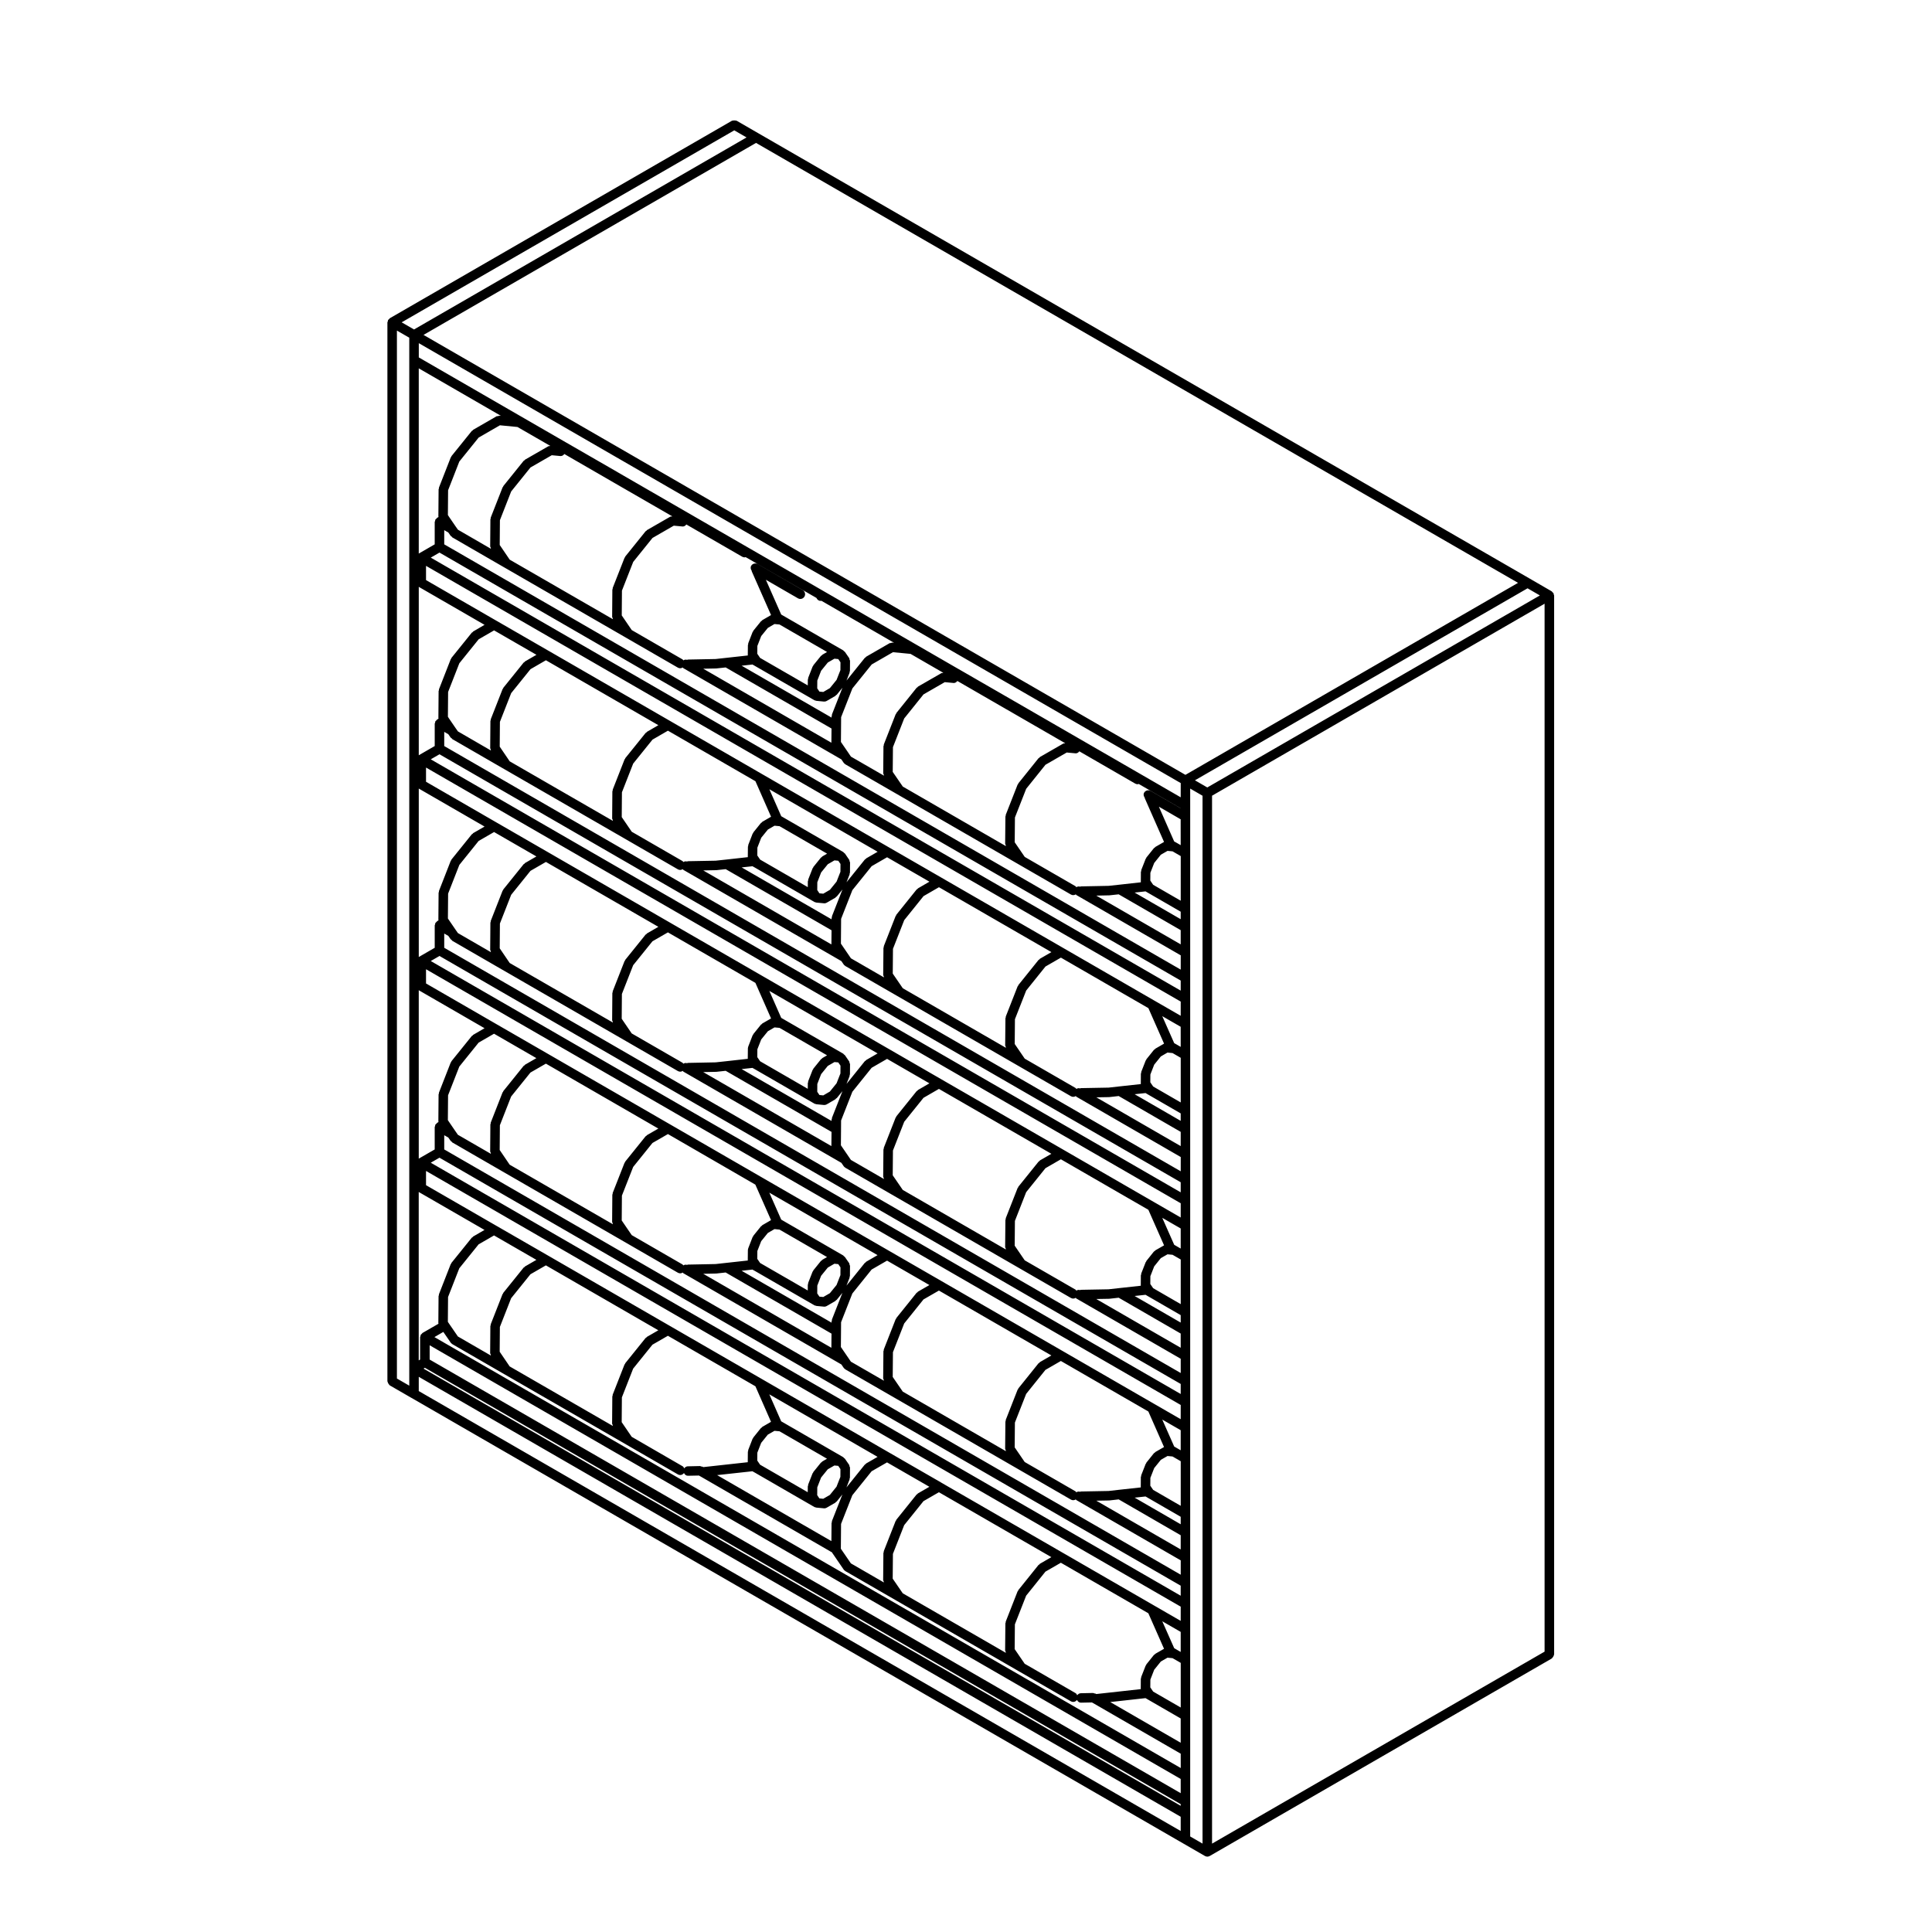 <?xml version="1.0" encoding="UTF-8"?>
<!-- Uploaded to: ICON Repo, www.iconrepo.com, Generator: ICON Repo Mixer Tools -->
<svg fill="#000000" width="800px" height="800px" version="1.1" viewBox="144 144 512 512" xmlns="http://www.w3.org/2000/svg">
 <path d="m555.69 301.18c-0.031-0.051-0.102-0.055-0.137-0.102-0.07-0.098-0.125-0.156-0.215-0.227-0.051-0.035-0.051-0.105-0.105-0.133l-5.773-3.344-204.46-118.04-5.773-3.336c-0.055-0.035-0.117 0-0.172-0.023-0.156-0.066-0.293-0.059-0.457-0.059-0.168 0-0.309-0.004-0.457 0.059-0.059 0.023-0.117-0.012-0.172 0.023l-90.668 52.34c-0.055 0.031-0.055 0.102-0.105 0.133-0.09 0.07-0.152 0.133-0.223 0.223-0.039 0.051-0.105 0.051-0.137 0.105-0.031 0.051 0 0.109-0.02 0.168-0.047 0.105-0.07 0.188-0.086 0.309-0.004 0.059-0.066 0.098-0.066 0.156v280.62c0 0.066 0.059 0.102 0.066 0.156 0.023 0.168 0.102 0.289 0.18 0.434 0.082 0.145 0.145 0.266 0.281 0.363 0.047 0.039 0.051 0.105 0.105 0.137l5.793 3.344h0.012l204.43 118.03 5.793 3.344c0.195 0.105 0.414 0.168 0.629 0.168 0.215 0 0.434-0.059 0.621-0.168h0.012l90.645-52.34c0.059-0.031 0.059-0.102 0.105-0.133 0.125-0.105 0.195-0.227 0.289-0.367 0.082-0.145 0.145-0.266 0.176-0.434 0-0.059 0.059-0.098 0.059-0.156v-280.62c0-0.059-0.051-0.102-0.059-0.152-0.02-0.109-0.039-0.203-0.09-0.309-0.016-0.051 0.012-0.113-0.016-0.168zm-303.23-61.727v271.76l-3.273-1.891v-277.71l3.273 1.883zm-2.016-10.031 88.145-50.879 3.254 1.879-88.121 50.891zm160.09 130.76c-0.02 0.082-0.09 0.125-0.09 0.215l-0.07 7.195c0 0.137 0.105 0.23 0.145 0.352 0.031 0.102 0.012 0.195 0.059 0.289l-27.332-15.789-2.664-3.883 0.059-6.559 2.984-7.609 5.113-6.367 5.637-3.25 2.266 0.215c0.039 0.004 0.082 0.012 0.117 0.012 0.406 0 0.719-0.238 0.953-0.539l13.023 7.523 0.039 0.023h0.012l15.508 8.953c-0.039 0.012-0.082 0.031-0.117 0.039-0.137 0.031-0.277-0.02-0.395 0.051l-6.195 3.562c-0.07 0.047-0.082 0.137-0.137 0.191-0.07 0.055-0.156 0.047-0.215 0.109l-5.371 6.691c-0.039 0.059-0.02 0.125-0.051 0.191-0.039 0.055-0.105 0.074-0.137 0.137l-3.141 8.012c-0.031 0.074 0.02 0.156 0 0.234zm-16.68-37.84c-0.133 0.023-0.273-0.02-0.387 0.055l-6.191 3.562c-0.074 0.047-0.086 0.137-0.141 0.191-0.066 0.055-0.156 0.047-0.211 0.109l-5.371 6.691c-0.047 0.059-0.023 0.133-0.055 0.195-0.035 0.055-0.105 0.07-0.133 0.133l-3.144 8.016c-0.031 0.082 0.02 0.145 0.004 0.227-0.02 0.086-0.098 0.137-0.098 0.223l-0.066 7.184c0 0.137 0.105 0.23 0.141 0.352 0.031 0.098 0.012 0.191 0.059 0.281l-8.75-5.047-0.621-0.906v-0.012l-2.035-2.969 0.035-4.277v-0.004l0.016-2.293 2.988-7.613 5.113-6.348 5.637-3.254 4.664 0.449 8.676 5.012c-0.055 0.008-0.086 0.035-0.129 0.043zm-29.379 11.25c-0.02 0.082-0.098 0.137-0.098 0.223v0.359l-23.836-13.754 2.875-0.316 0.52 0.297c0 0.004 0.004 0 0.004 0.004l15.887 9.164c0.012 0.004 0.02 0.004 0.031 0.004 0.121 0.07 0.262 0.098 0.398 0.117 0.035 0 0.051 0.039 0.086 0.039l2 0.195h0.117c0.215 0 0.434-0.051 0.629-0.168l2.309-1.34c0.086-0.051 0.098-0.145 0.156-0.207 0.059-0.051 0.141-0.031 0.191-0.09l1.512-1.863-2.793 7.106c-0.023 0.078 0.027 0.156 0.012 0.23zm-0.113 3.477-0.035 3.762-33.961-19.613 3.387-0.066s0-0.004 0.004-0.004c0.035 0 0.07 0 0.105-0.004l2.453-0.266zm-2.449-19.551c-0.074 0.039-0.082 0.125-0.141 0.188-0.066 0.051-0.152 0.039-0.207 0.105l-2.023 2.5c-0.051 0.059-0.023 0.137-0.059 0.195-0.035 0.059-0.105 0.082-0.133 0.137l-1.176 3.012c-0.031 0.082 0.02 0.152 0.004 0.227-0.02 0.086-0.098 0.137-0.098 0.227l-0.012 1.535-12.629-7.289-0.75-1.102 0.02-2.066 1.02-2.621 1.758-2.168 1.762-1.023 1.328 0.125 12.602 7.281zm1.465 2.055 1.758-1.012 1.012 0.102 0.586 0.855-0.016 2.07-1.02 2.594-1.77 2.18-1.754 1.02-1.02-0.102-0.578-0.852 0.016-2.07 1.012-2.602zm17.102-5.277c-0.141-0.016-0.246 0.09-0.379 0.117-0.121 0.031-0.25-0.02-0.367 0.051l-6.191 3.57c-0.074 0.039-0.086 0.133-0.141 0.188-0.066 0.051-0.152 0.051-0.207 0.109l-4.863 6.035 0.82-2.09c0.031-0.074-0.02-0.152-0.004-0.23 0.02-0.082 0.098-0.133 0.098-0.215l0.02-2.707c0-0.133-0.105-0.223-0.141-0.344-0.035-0.125 0-0.266-0.082-0.379l-1.148-1.664c-0.016-0.016-0.039-0.016-0.051-0.035-0.059-0.074-0.145-0.102-0.223-0.156-0.059-0.055-0.07-0.137-0.137-0.18l-15.891-9.18-0.562-0.324-4.066-9.211 8.504 4.914c0.195 0.109 0.414 0.172 0.629 0.172 0.434 0 0.855-0.227 1.094-0.629 0.344-0.605 0.137-1.375-0.465-1.723l-11.934-6.891c-0.594-0.348-1.367-0.145-1.723 0.457-0.25 0.441-0.125 0.926 0.145 1.316 0.016 0.047-0.016 0.098 0.004 0.141l5.117 11.594-2.316 1.344c-0.074 0.047-0.082 0.133-0.141 0.18-0.066 0.059-0.152 0.051-0.207 0.117l-2.023 2.5c-0.047 0.059-0.02 0.125-0.055 0.188-0.039 0.07-0.117 0.086-0.141 0.152l-1.164 3.008c-0.031 0.082 0.02 0.156 0.004 0.238-0.016 0.082-0.09 0.125-0.09 0.207l-0.031 2.684c0 0.031 0.023 0.051 0.031 0.07-0.012 0.012-0.016 0.012-0.023 0.02l-5.719 0.629-2.805 0.309-7.379 0.145c-0.07 0-0.109 0.066-0.176 0.082-0.359-0.121-0.699-0.07-1.012 0.133-0.074-0.074-0.09-0.18-0.18-0.238l-13.488-7.789-2.648-3.883 0.051-6.574 2.984-7.609 5.113-6.348 5.644-3.254 2.266 0.211c0.039 0.004 0.082 0.012 0.117 0.012 0.402 0 0.719-0.238 0.945-0.539l13.027 7.516 1.785 1.031c0.195 0.117 0.414 0.168 0.629 0.168 0.098 0 0.176-0.051 0.266-0.07l18.766 10.82c0.203 0.441 0.574 0.777 1.074 0.777 0.051 0 0.102 0 0.145-0.004l0.098-0.016 19.254 11.129zm-58.465-33.422c-0.125 0.031-0.262-0.02-0.383 0.051l-6.191 3.562c-0.074 0.051-0.086 0.137-0.145 0.195-0.059 0.051-0.145 0.039-0.203 0.105l-5.387 6.691c-0.047 0.059-0.02 0.125-0.055 0.188-0.035 0.059-0.109 0.082-0.137 0.141l-3.141 8.004c-0.031 0.082 0.02 0.145 0.004 0.227-0.02 0.086-0.098 0.137-0.098 0.227l-0.055 7.195c0 0.137 0.105 0.238 0.141 0.359 0.031 0.098 0.012 0.191 0.066 0.281l-27.355-15.785-2.644-3.891 0.051-6.57 2.984-7.613 5.113-6.352 5.644-3.25 2.262 0.215h0.117c0.406 0 0.727-0.23 0.953-0.539l13.02 7.527 15.574 8.984c-0.051 0.016-0.086 0.039-0.137 0.047zm-32.324-18.66c-0.125 0.02-0.262-0.02-0.379 0.051l-6.191 3.562c-0.074 0.039-0.086 0.133-0.145 0.188-0.059 0.055-0.145 0.051-0.203 0.109l-5.387 6.691c-0.047 0.055-0.02 0.133-0.055 0.191-0.035 0.059-0.109 0.07-0.137 0.137l-3.141 8.012c-0.031 0.074 0.02 0.145 0.004 0.227-0.02 0.082-0.098 0.133-0.098 0.227l-0.055 7.195c0 0.125 0.105 0.215 0.137 0.336 0.031 0.105 0.012 0.203 0.066 0.301l-8.75-5.066-0.641-0.91c0-0.004 0 0-0.004-0.004l-1.809-2.644v-0.012l-0.207-0.309 0.055-6.574 2.973-7.609 5.125-6.352 5.637-3.254 4.648 0.449 8.691 5.008c-0.051 0.016-0.086 0.039-0.137 0.051zm-13.367-8.047c-0.133-0.004-0.227 0.09-0.348 0.109-0.133 0.023-0.277-0.02-0.398 0.055l-6.191 3.57c-0.074 0.039-0.082 0.125-0.141 0.188-0.059 0.051-0.152 0.047-0.207 0.105l-5.387 6.68c-0.047 0.055-0.023 0.125-0.059 0.195-0.035 0.055-0.105 0.07-0.133 0.137l-3.133 8.012c-0.031 0.082 0.02 0.152 0.004 0.23-0.02 0.086-0.098 0.133-0.098 0.223l-0.059 7.195c0 0.055 0.051 0.09 0.055 0.137l-0.395 0.227c-0.055 0.031-0.055 0.102-0.102 0.137-0.098 0.07-0.152 0.125-0.223 0.215-0.039 0.051-0.105 0.051-0.137 0.105-0.031 0.051 0 0.117-0.023 0.172-0.039 0.105-0.066 0.188-0.082 0.301-0.012 0.059-0.066 0.098-0.066 0.156v5.945l-4.195 2.422c-0.016 0.004-0.016 0.031-0.031 0.039v-49.105l21.773 12.582zm170.12 174.13c-0.02 0.086-0.102 0.137-0.102 0.223l-0.02 2.691c0 0.031 0.02 0.039 0.02 0.07 0 0-0.012 0-0.012 0.012l-5.738 0.625-2.797 0.312-7.371 0.137c-0.07 0.004-0.105 0.07-0.168 0.082-0.363-0.125-0.699-0.07-1.023 0.133-0.07-0.074-0.09-0.18-0.176-0.238l-13.492-7.789-2.656-3.883 0.059-6.57 2.984-7.602 5.109-6.359 4.09-2.359 23.184 13.387 4.152 9.406-2.324 1.344c-0.07 0.047-0.082 0.133-0.137 0.18-0.07 0.059-0.156 0.051-0.215 0.117l-2.004 2.504c-0.051 0.059-0.031 0.133-0.059 0.203-0.031 0.051-0.105 0.07-0.125 0.125l-1.18 3.012c-0.039 0.09 0.012 0.16 0 0.238zm-26.852-30.219c-0.07 0.039-0.082 0.125-0.137 0.188-0.07 0.051-0.156 0.051-0.215 0.109l-5.371 6.688c-0.039 0.059-0.02 0.125-0.051 0.191-0.039 0.059-0.105 0.074-0.137 0.137l-3.141 8.012c-0.031 0.074 0.02 0.152 0 0.23-0.02 0.082-0.09 0.125-0.09 0.215l-0.07 7.195c0 0.137 0.105 0.23 0.145 0.352 0.031 0.102 0.012 0.195 0.059 0.289l-27.332-15.785-2.664-3.883 0.059-6.57 2.984-7.602 5.113-6.359 4.09-2.363 29.801 17.199zm-32.32-18.656c-0.074 0.039-0.086 0.133-0.141 0.188-0.07 0.051-0.156 0.051-0.211 0.109l-5.371 6.688c-0.047 0.059-0.023 0.125-0.055 0.191-0.035 0.059-0.105 0.074-0.133 0.137l-3.144 8.012c-0.031 0.074 0.02 0.152 0.004 0.23-0.02 0.082-0.098 0.125-0.098 0.215l-0.066 7.195c0 0.137 0.105 0.227 0.141 0.352 0.031 0.098 0.012 0.191 0.059 0.281l-8.75-5.055-0.621-0.91-2.035-2.977 0.035-4.273 0.016-2.301 2.988-7.613 5.109-6.344 4.09-2.363 11.219 6.473zm-22.793 7.621c-0.02 0.086-0.098 0.133-0.098 0.223v0.367l-23.836-13.758 2.871-0.312 0.52 0.297h0.012l15.887 9.176c0.012 0.004 0.016 0.004 0.023 0.004 0.121 0.07 0.266 0.098 0.402 0.117 0.035 0 0.051 0.039 0.086 0.039l2 0.188c0.039 0.004 0.082 0.012 0.117 0.012 0.215 0 0.434-0.059 0.637-0.176l2.309-1.34c0.082-0.051 0.09-0.145 0.156-0.207 0.055-0.051 0.137-0.031 0.188-0.09l1.512-1.867-2.793 7.106c-0.027 0.066 0.023 0.141 0.008 0.223zm-0.113 3.488-0.035 3.754-33.961-19.609 3.387-0.07h0.004c0.035 0 0.07 0 0.105-0.004l2.453-0.266zm-2.449-19.566c-0.074 0.039-0.086 0.133-0.141 0.188-0.066 0.051-0.152 0.047-0.207 0.105l-2.023 2.508c-0.047 0.055-0.023 0.125-0.059 0.188-0.035 0.059-0.105 0.082-0.133 0.141l-1.176 3.008c-0.031 0.082 0.02 0.145 0.004 0.227-0.02 0.086-0.098 0.137-0.098 0.227l-0.012 1.547-12.625-7.297-0.754-1.098 0.02-2.074 1.02-2.621 1.758-2.172 1.762-1.02 1.328 0.125 12.605 7.281zm1.461 2.066 1.762-1.02 1.012 0.102 0.586 0.852-0.016 2.07-1.02 2.602-1.77 2.18-1.754 1.023-1.02-0.098-0.578-0.855 0.016-2.074 1.012-2.602zm10.168-1.551c-0.074 0.051-0.086 0.137-0.145 0.195-0.059 0.051-0.145 0.039-0.203 0.105l-4.867 6.039 0.828-2.098c0.031-0.082-0.02-0.145-0.004-0.227 0.02-0.09 0.098-0.137 0.098-0.227l0.02-2.695c0-0.133-0.105-0.227-0.141-0.344-0.035-0.125 0-0.266-0.082-0.371l-1.148-1.672c-0.012-0.016-0.039-0.012-0.051-0.031-0.059-0.082-0.145-0.105-0.223-0.168-0.059-0.051-0.07-0.137-0.137-0.176l-15.891-9.176-0.562-0.324-3.148-7.148 28.691 16.57zm-25.207-11.035-2.316 1.34c-0.074 0.039-0.082 0.125-0.141 0.188-0.059 0.051-0.152 0.047-0.207 0.105l-2.023 2.508c-0.047 0.059-0.02 0.125-0.055 0.188-0.039 0.066-0.109 0.086-0.141 0.152l-1.164 3.008c-0.031 0.082 0.02 0.156 0.004 0.238-0.016 0.074-0.09 0.125-0.09 0.207l-0.031 2.695c0 0.031 0.023 0.047 0.023 0.07 0 0.004-0.004 0.012-0.012 0.012l-5.727 0.637-2.805 0.301-7.379 0.137c-0.074 0-0.117 0.07-0.188 0.086-0.359-0.109-0.691-0.059-1.004 0.133-0.074-0.07-0.09-0.18-0.18-0.238l-13.488-7.789-2.648-3.883 0.051-6.57 2.984-7.613 5.117-6.348 4.09-2.367 23.191 13.391zm-32.895-22.5c-0.074 0.039-0.086 0.133-0.141 0.188-0.066 0.051-0.152 0.051-0.207 0.109l-5.387 6.68c-0.047 0.055-0.02 0.133-0.055 0.191-0.035 0.059-0.109 0.07-0.137 0.137l-3.141 8.016c-0.031 0.074 0.02 0.152 0.004 0.23-0.02 0.082-0.098 0.133-0.098 0.215l-0.055 7.195c0 0.137 0.105 0.238 0.141 0.352 0.031 0.102 0.012 0.195 0.059 0.289l-27.352-15.785-2.644-3.891 0.051-6.57 2.984-7.609 5.117-6.348 4.09-2.367 29.801 17.207zm-32.32-18.656c-0.074 0.039-0.086 0.133-0.141 0.188-0.066 0.051-0.152 0.051-0.207 0.109l-5.387 6.688c-0.047 0.059-0.02 0.125-0.055 0.188-0.035 0.059-0.109 0.082-0.137 0.141l-3.141 8.012c-0.031 0.074 0.02 0.145 0.004 0.223-0.02 0.086-0.098 0.137-0.098 0.23l-0.055 7.195c0 0.125 0.105 0.215 0.137 0.336 0.031 0.105 0.012 0.203 0.066 0.301l-8.75-5.066-0.641-0.91c0-0.004 0 0-0.004-0.004l-1.809-2.644v-0.012l-0.207-0.309 0.055-6.574 2.977-7.609 5.117-6.348 4.09-2.363 11.227 6.473zm-13.734-7.934c-0.074 0.039-0.086 0.133-0.141 0.188-0.066 0.051-0.152 0.051-0.207 0.109l-5.387 6.68c-0.047 0.055-0.023 0.133-0.059 0.191-0.035 0.059-0.105 0.082-0.133 0.137l-3.133 8.02c-0.031 0.074 0.02 0.145 0.004 0.227-0.02 0.082-0.098 0.133-0.098 0.215l-0.059 7.195c0 0.055 0.051 0.09 0.055 0.137l-0.395 0.227c-0.055 0.031-0.055 0.102-0.102 0.137-0.098 0.07-0.152 0.125-0.223 0.215-0.039 0.051-0.105 0.051-0.137 0.105-0.031 0.051 0 0.117-0.023 0.172-0.039 0.105-0.066 0.188-0.082 0.301-0.012 0.059-0.066 0.098-0.066 0.156v5.945l-4.195 2.422c-0.016 0.004-0.016 0.031-0.031 0.039v-44.668c0.016 0.012 0.016 0.031 0.031 0.039l17.402 10.047zm177.05 170.39c-0.02 0.082-0.102 0.125-0.102 0.215l-0.02 2.695c0 0.031 0.02 0.039 0.02 0.07 0 0-0.012 0.004-0.012 0.012l-5.738 0.629-2.797 0.312-7.371 0.137c-0.07 0-0.117 0.07-0.188 0.082-0.352-0.117-0.691-0.059-0.992 0.137-0.082-0.082-0.102-0.191-0.188-0.246l-13.492-7.785-2.656-3.883 0.059-6.566 2.984-7.617 5.109-6.348 4.09-2.363 23.184 13.387 4.16 9.422-2.324 1.328c-0.082 0.047-0.09 0.137-0.145 0.191-0.07 0.055-0.156 0.051-0.215 0.109l-2.004 2.508c-0.051 0.059-0.02 0.133-0.059 0.195-0.031 0.055-0.105 0.07-0.125 0.133l-1.18 3.004c-0.039 0.082 0.012 0.16 0 0.242zm-26.852-30.219c-0.07 0.051-0.082 0.137-0.145 0.195-0.059 0.051-0.145 0.047-0.195 0.105l-5.379 6.68c-0.039 0.059-0.02 0.133-0.051 0.195-0.039 0.055-0.105 0.07-0.137 0.133l-3.148 8.023c-0.031 0.082 0.02 0.145 0 0.227-0.02 0.086-0.09 0.137-0.09 0.223l-0.07 7.188c0 0.137 0.105 0.23 0.145 0.352 0.031 0.102 0.012 0.195 0.059 0.289l-27.332-15.789-2.664-3.883 0.059-6.566 2.988-7.617 5.109-6.344 4.09-2.363 29.801 17.199zm-32.32-18.66c-0.074 0.039-0.086 0.133-0.145 0.188-0.059 0.055-0.145 0.051-0.203 0.109l-5.375 6.68c-0.047 0.055-0.023 0.133-0.055 0.191-0.035 0.059-0.105 0.074-0.133 0.137l-3.144 8.016c-0.031 0.074 0.02 0.152 0.004 0.23-0.02 0.082-0.098 0.125-0.098 0.215l-0.066 7.188c0 0.137 0.105 0.23 0.141 0.352 0.031 0.098 0.012 0.191 0.059 0.281l-8.75-5.055-0.621-0.906-2.035-2.977 0.035-4.273v-0.004l0.016-2.293 2.988-7.617 5.109-6.352 4.09-2.359 11.219 6.481zm-22.793 7.625c-0.02 0.082-0.098 0.137-0.098 0.223v0.359l-23.836-13.754 2.871-0.312 0.52 0.297h0.012l15.887 9.176c0.012 0.004 0.016 0.004 0.023 0.004 0.121 0.07 0.266 0.098 0.402 0.117 0.035 0.004 0.051 0.039 0.086 0.039l2 0.195h0.117c0.215 0 0.438-0.051 0.637-0.168l2.309-1.352c0.082-0.051 0.09-0.145 0.152-0.207 0.059-0.051 0.141-0.031 0.191-0.09l1.508-1.848-2.785 7.09c-0.031 0.082 0.02 0.152 0.004 0.23zm-0.113 3.477-0.035 3.762-33.961-19.609 3.387-0.07h0.004c0.035 0 0.07 0 0.105-0.004l2.453-0.266zm-2.453-19.551c-0.074 0.039-0.082 0.133-0.141 0.188-0.059 0.051-0.152 0.047-0.203 0.105l-2.023 2.508c-0.047 0.059-0.023 0.137-0.059 0.195-0.035 0.059-0.105 0.074-0.133 0.137l-1.176 3.008c-0.031 0.074 0.02 0.152 0.004 0.23-0.02 0.082-0.098 0.133-0.098 0.215l-0.012 1.547-12.625-7.297-0.754-1.098 0.02-2.074 1.02-2.609 1.758-2.176 1.762-1.02 1.328 0.121 12.602 7.273zm1.465 2.066 1.77-1.023 1.008 0.098 0.586 0.855-0.016 2.07-1.02 2.602-1.77 2.188-1.754 1.023-1.02-0.102-0.578-0.855 0.016-2.07 1.012-2.606zm10.168-1.559c-0.074 0.039-0.086 0.133-0.145 0.188s-0.145 0.051-0.203 0.109l-4.856 6.035 0.816-2.086c0.031-0.082-0.02-0.145-0.004-0.227 0.02-0.086 0.098-0.137 0.098-0.227l0.02-2.695c0-0.137-0.105-0.227-0.141-0.348s0-0.262-0.082-0.379l-1.148-1.664c-0.016-0.02-0.039-0.02-0.051-0.031-0.059-0.082-0.145-0.105-0.223-0.168-0.059-0.051-0.07-0.137-0.137-0.176l-15.891-9.176-0.562-0.324-3.148-7.148 28.688 16.566zm-25.203-11.023c-0.004 0-0.004 0 0 0l-2.324 1.34c-0.074 0.047-0.082 0.133-0.141 0.18-0.059 0.055-0.152 0.051-0.207 0.117l-2.023 2.508c-0.047 0.055-0.023 0.125-0.055 0.188-0.039 0.059-0.117 0.082-0.141 0.145l-1.164 3.004c-0.012 0.02 0.012 0.039 0 0.059-0.039 0.125-0.086 0.25-0.086 0.383l-0.031 2.695c0 0.031 0.023 0.039 0.023 0.066-0.004 0.004-0.016 0.012-0.02 0.016l-5.719 0.637-2.805 0.301-7.379 0.145c-0.074 0-0.117 0.07-0.188 0.082-0.352-0.117-0.691-0.059-0.996 0.137-0.074-0.082-0.09-0.188-0.188-0.246l-13.488-7.785-2.648-3.883 0.051-6.57 2.984-7.617 5.113-6.344 4.098-2.363 23.191 13.387zm-32.898-22.52c-0.074 0.051-0.086 0.137-0.145 0.195-0.059 0.051-0.145 0.039-0.203 0.105l-5.387 6.688c-0.047 0.055-0.02 0.125-0.055 0.191-0.035 0.059-0.109 0.07-0.137 0.137l-3.141 8.016c-0.031 0.074 0.02 0.152 0.004 0.23-0.02 0.082-0.098 0.133-0.098 0.215l-0.055 7.195c0 0.137 0.105 0.238 0.141 0.359 0.031 0.098 0.012 0.191 0.066 0.281l-27.355-15.785-2.644-3.891 0.051-6.566 2.984-7.613 5.113-6.348 4.098-2.363 29.797 17.199zm-32.32-18.656c-0.074 0.051-0.086 0.137-0.145 0.195-0.059 0.051-0.145 0.039-0.203 0.105l-5.387 6.691c-0.047 0.059-0.023 0.125-0.055 0.188-0.039 0.059-0.109 0.082-0.137 0.141l-3.141 8.016c-0.031 0.074 0.02 0.141 0.004 0.223-0.02 0.086-0.098 0.137-0.098 0.227l-0.055 7.195c0 0.125 0.105 0.215 0.137 0.336 0.031 0.105 0.012 0.203 0.066 0.301l-8.758-5.066-0.629-0.906-1.824-2.664h-0.004l-0.191-0.301 0.055-6.586 2.977-7.609 5.113-6.348 4.09-2.363 11.219 6.473zm-13.734-7.93c-0.074 0.051-0.086 0.137-0.145 0.195-0.059 0.051-0.145 0.039-0.203 0.105l-5.387 6.688c-0.047 0.055-0.023 0.133-0.059 0.191-0.035 0.059-0.105 0.074-0.133 0.137l-3.133 8.02c-0.031 0.074 0.02 0.145 0.004 0.227-0.02 0.082-0.098 0.133-0.098 0.215l-0.059 7.195c0 0.055 0.051 0.086 0.055 0.133l-0.387 0.223c-0.055 0.035-0.059 0.102-0.105 0.137-0.098 0.07-0.152 0.133-0.223 0.223-0.039 0.051-0.105 0.055-0.137 0.105-0.031 0.059 0 0.117-0.023 0.176-0.039 0.102-0.066 0.188-0.082 0.297-0.004 0.059-0.066 0.102-0.066 0.156v5.961l-4.195 2.422c-0.016 0.012-0.016 0.031-0.031 0.039v-44.68c0.016 0.012 0.016 0.035 0.031 0.039l17.402 10.051zm177.05 170.4c-0.02 0.082-0.102 0.125-0.102 0.215l-0.02 2.695c0 0.023 0.02 0.039 0.02 0.059-0.012 0.012-0.02 0.016-0.031 0.023l-5.719 0.625-2.797 0.316-7.371 0.137c-0.07 0.004-0.105 0.07-0.168 0.082-0.363-0.125-0.699-0.07-1.023 0.133-0.07-0.074-0.09-0.18-0.176-0.238l-13.492-7.789-2.656-3.883 0.059-6.566 2.984-7.598 5.109-6.367 4.09-2.359 23.184 13.387 4.152 9.418-2.312 1.328c-0.082 0.047-0.09 0.137-0.145 0.188-0.07 0.055-0.156 0.051-0.215 0.117l-2.004 2.504c-0.051 0.055-0.031 0.133-0.059 0.191-0.031 0.059-0.105 0.082-0.125 0.137l-1.18 3.008c-0.043 0.082 0.008 0.156-0.004 0.238zm-26.852-30.219c-0.07 0.039-0.082 0.125-0.137 0.188-0.07 0.051-0.156 0.051-0.215 0.109l-5.371 6.691c-0.039 0.055-0.02 0.133-0.051 0.191-0.039 0.059-0.105 0.074-0.137 0.137l-3.141 8.012c-0.031 0.082 0.02 0.145 0 0.227-0.02 0.086-0.09 0.137-0.09 0.223l-0.07 7.188c0 0.137 0.105 0.23 0.145 0.352 0.031 0.102 0.012 0.195 0.059 0.289l-27.332-15.789-2.664-3.883 0.059-6.566 2.984-7.609 5.113-6.367 4.09-2.352 29.801 17.199zm-32.32-18.668c-0.074 0.051-0.086 0.137-0.141 0.191-0.07 0.055-0.156 0.047-0.211 0.109l-5.371 6.688c-0.047 0.055-0.023 0.133-0.055 0.191-0.035 0.059-0.105 0.074-0.133 0.137l-3.144 8.02c-0.031 0.082 0.02 0.145 0.004 0.227-0.02 0.086-0.098 0.137-0.098 0.223l-0.066 7.188c0 0.137 0.105 0.227 0.141 0.352 0.031 0.098 0.012 0.188 0.059 0.277l-8.75-5.047-0.621-0.91-2.035-2.977 0.035-4.273 0.016-2.297 2.988-7.617 5.109-6.344 4.09-2.363 11.219 6.473zm-22.793 7.633c-0.02 0.082-0.098 0.137-0.098 0.223v0.359l-23.836-13.754 2.871-0.316 0.52 0.301h0.012l15.887 9.168c0.012 0.004 0.02 0 0.023 0.012 0.125 0.07 0.266 0.09 0.402 0.105 0.035 0.012 0.051 0.047 0.086 0.051l2 0.188c0.039 0.004 0.082 0.012 0.117 0.012 0.215 0 0.434-0.059 0.629-0.172l2.309-1.34c0.086-0.047 0.098-0.141 0.156-0.207 0.059-0.051 0.141-0.035 0.191-0.098l1.508-1.855-2.785 7.094c-0.027 0.082 0.023 0.156 0.008 0.23zm-0.113 3.488-0.035 3.754-33.957-19.609 3.379-0.07h0.004c0.035 0 0.07 0 0.105-0.004l2.453-0.273zm-2.449-19.562c-0.074 0.039-0.082 0.125-0.141 0.188-0.059 0.051-0.152 0.047-0.207 0.105l-2.023 2.508c-0.047 0.059-0.023 0.133-0.059 0.195-0.035 0.059-0.105 0.07-0.133 0.137l-1.176 3.004c-0.031 0.082 0.02 0.145 0.004 0.227-0.02 0.086-0.098 0.137-0.098 0.227l-0.012 1.535-12.625-7.285-0.754-1.098 0.02-2.074 1.02-2.609 1.758-2.176 1.758-1.023 1.336 0.133 12.594 7.273zm1.465 2.059 1.754-1.02 1.02 0.105 0.586 0.852-0.016 2.066-1.02 2.609-1.77 2.176-1.754 1.012-1.02-0.098-0.578-0.852 0.016-2.074 1.012-2.602zm10.164-1.547c-0.074 0.051-0.086 0.137-0.145 0.195-0.059 0.051-0.145 0.039-0.203 0.105l-4.863 6.035 0.82-2.09c0.031-0.082-0.02-0.145-0.004-0.227 0.02-0.086 0.098-0.137 0.098-0.227l0.02-2.695c0-0.125-0.105-0.215-0.137-0.344-0.039-0.125-0.004-0.266-0.086-0.379l-1.148-1.656c-0.012-0.02-0.035-0.016-0.051-0.031-0.055-0.082-0.145-0.102-0.223-0.168-0.059-0.051-0.07-0.137-0.137-0.176l-15.887-9.18-0.562-0.328-3.152-7.141 28.688 16.559zm-25.207-11.031-2.316 1.344c-0.074 0.047-0.082 0.133-0.141 0.18-0.066 0.055-0.152 0.051-0.207 0.117l-2.023 2.508c-0.047 0.055-0.023 0.125-0.055 0.188-0.039 0.059-0.117 0.082-0.141 0.145l-1.164 3.004c-0.012 0.02 0.012 0.039 0 0.059-0.039 0.121-0.086 0.25-0.086 0.383l-0.031 2.695c0 0.031 0.023 0.039 0.023 0.066-0.004 0.004-0.016 0.004-0.02 0.016l-5.719 0.629-2.805 0.309-7.379 0.145c-0.07 0.004-0.109 0.07-0.176 0.082-0.359-0.117-0.699-0.059-1.012 0.137-0.074-0.07-0.09-0.18-0.18-0.238l-13.488-7.793-2.648-3.879 0.051-6.586 2.984-7.602 5.113-6.352 4.098-2.359 23.168 13.398zm-32.895-22.508c-0.074 0.039-0.086 0.133-0.145 0.188-0.059 0.055-0.145 0.051-0.203 0.109l-5.387 6.691c-0.047 0.055-0.02 0.125-0.055 0.188-0.035 0.059-0.109 0.074-0.137 0.141l-3.141 8c-0.031 0.082 0.02 0.145 0.004 0.227-0.02 0.09-0.098 0.137-0.098 0.227l-0.055 7.203c0 0.137 0.105 0.227 0.141 0.352 0.031 0.09 0.012 0.188 0.059 0.277l-27.352-15.785-2.644-3.891 0.051-6.559 2.984-7.617 5.113-6.348 4.098-2.363 29.797 17.207zm-32.32-18.664c-0.074 0.051-0.086 0.137-0.145 0.195-0.059 0.051-0.145 0.039-0.203 0.105l-5.387 6.691c-0.047 0.055-0.023 0.125-0.055 0.188-0.039 0.059-0.109 0.082-0.137 0.141l-3.141 8.02c-0.031 0.074 0.02 0.145 0.004 0.223-0.02 0.086-0.098 0.137-0.098 0.23l-0.055 7.184c0 0.125 0.105 0.215 0.137 0.336 0.031 0.105 0.012 0.203 0.066 0.301l-8.758-5.059-0.637-0.918-1.812-2.648v-0.004l-0.207-0.312 0.055-6.578 2.977-7.609 5.117-6.348 4.09-2.363 11.219 6.473zm-13.734-7.922c-0.074 0.039-0.086 0.133-0.141 0.188-0.066 0.051-0.152 0.051-0.207 0.109l-5.387 6.68c-0.047 0.055-0.023 0.133-0.059 0.191-0.035 0.059-0.105 0.082-0.133 0.137l-3.133 8.02c-0.031 0.074 0.02 0.145 0.004 0.227-0.02 0.082-0.098 0.133-0.098 0.215l-0.059 7.203c0 0.051 0.051 0.082 0.055 0.125l-0.387 0.227c-0.055 0.031-0.055 0.102-0.105 0.133-0.09 0.07-0.152 0.133-0.223 0.223-0.039 0.051-0.105 0.051-0.137 0.105-0.031 0.051 0 0.109-0.023 0.168-0.039 0.105-0.066 0.191-0.082 0.309-0.004 0.059-0.066 0.098-0.066 0.156v5.949l-4.195 2.418c-0.016 0.004-0.016 0.031-0.031 0.039v-44.672c0.016 0.012 0.016 0.035 0.031 0.039l17.402 10.051zm177.05 170.39c-0.02 0.086-0.102 0.137-0.102 0.223l-0.02 2.691c0 0.031 0.02 0.039 0.02 0.07 0 0-0.012 0.004-0.012 0.012l-11.789 1.301-0.195-0.105c-0.105-0.066-0.215-0.02-0.324-0.051-0.105-0.031-0.195-0.125-0.312-0.125h-0.02l-3.266 0.07c-0.402 0.012-0.719 0.238-0.945 0.535-0.102-0.211-0.207-0.434-0.422-0.559l-13.492-7.789-2.656-3.883 0.059-6.559 2.984-7.602 5.109-6.367 4.09-2.359 23.184 13.387 4.16 9.418-2.324 1.328c-0.082 0.047-0.09 0.137-0.145 0.188-0.07 0.055-0.156 0.051-0.215 0.117l-2.004 2.504c-0.051 0.059-0.031 0.133-0.059 0.203-0.031 0.051-0.105 0.07-0.125 0.125l-1.18 3.012c-0.039 0.066 0.012 0.137 0 0.215zm-26.852-30.219c-0.07 0.039-0.082 0.125-0.137 0.188-0.07 0.051-0.156 0.051-0.215 0.109l-5.371 6.691c-0.039 0.055-0.02 0.133-0.051 0.191-0.039 0.059-0.105 0.074-0.137 0.137l-3.141 8.016c-0.031 0.074 0.02 0.152 0 0.23-0.02 0.082-0.09 0.125-0.09 0.215l-0.07 7.184c0 0.137 0.105 0.23 0.145 0.352 0.031 0.102 0.012 0.195 0.059 0.289l-27.332-15.781-2.664-3.883 0.059-6.57 2.984-7.609 5.113-6.359 4.09-2.363 29.801 17.199zm-32.32-18.656c-0.074 0.039-0.086 0.125-0.141 0.188-0.066 0.051-0.156 0.051-0.211 0.109l-5.371 6.688c-0.047 0.059-0.02 0.133-0.055 0.195-0.035 0.055-0.105 0.07-0.133 0.133l-3.144 8.016c-0.031 0.082 0.02 0.145 0.004 0.227-0.02 0.086-0.098 0.137-0.098 0.223l-0.066 7.195c0 0.137 0.105 0.23 0.141 0.352 0.031 0.098 0.012 0.191 0.059 0.281l-8.75-5.059-2.66-3.883 0.055-6.574 2.988-7.602 5.109-6.352 4.09-2.352 11.219 6.465zm-22.793 7.637c-0.02 0.082-0.098 0.121-0.098 0.207l-0.039 4.805-30.285-17.492 9.355-1.023 0.516 0.297h0.012l15.891 9.176c0.012 0.004 0.016 0.004 0.023 0.004 0.121 0.07 0.266 0.098 0.402 0.117 0.035 0 0.051 0.039 0.086 0.039l2 0.188c0.039 0.004 0.082 0.012 0.117 0.012 0.215 0 0.434-0.059 0.629-0.172l2.309-1.336c0.086-0.051 0.098-0.145 0.16-0.207 0.055-0.051 0.137-0.035 0.188-0.098l1.516-1.875-2.797 7.106c-0.023 0.09 0.031 0.164 0.016 0.254zm-2.562-16.09c-0.074 0.039-0.086 0.125-0.141 0.188-0.066 0.051-0.152 0.047-0.207 0.105l-2.023 2.508c-0.047 0.055-0.023 0.125-0.059 0.188-0.035 0.059-0.105 0.082-0.133 0.141l-1.176 3.008c-0.031 0.082 0.02 0.145 0.004 0.227-0.02 0.086-0.098 0.137-0.098 0.227l-0.012 1.547-12.629-7.289-0.75-1.102 0.02-2.07 1.023-2.621 1.75-2.172 1.77-1.012 1.328 0.121 12.594 7.273zm1.461 2.07 1.762-1.012 1.012 0.098 0.586 0.855-0.016 2.066-1.023 2.606-1.758 2.176-1.758 1.02-1.02-0.098-0.578-0.855 0.016-2.074 1.012-2.602zm10.168-1.547c-0.074 0.039-0.086 0.133-0.145 0.188-0.059 0.055-0.145 0.051-0.203 0.109l-4.867 6.051 0.828-2.106c0.031-0.074-0.02-0.152-0.004-0.23 0.02-0.082 0.098-0.133 0.098-0.215l0.02-2.695c0-0.137-0.105-0.227-0.141-0.348s0-0.262-0.082-0.379l-1.148-1.664c-0.016-0.02-0.039-0.016-0.051-0.031-0.059-0.082-0.145-0.105-0.223-0.168-0.059-0.051-0.07-0.137-0.137-0.176l-15.891-9.18-0.562-0.324-3.148-7.152 28.691 16.574zm-25.207-11.035-2.316 1.34c-0.074 0.047-0.086 0.133-0.141 0.188-0.066 0.055-0.152 0.047-0.207 0.109l-2.023 2.516c-0.047 0.055-0.02 0.121-0.055 0.18-0.039 0.066-0.117 0.082-0.141 0.145l-1.164 3.004c-0.031 0.082 0.02 0.152 0.004 0.23-0.016 0.082-0.09 0.125-0.09 0.211l-0.031 2.695c0 0.031 0.023 0.047 0.031 0.07-0.004 0.004-0.012 0.004-0.012 0.012l-11.809 1.301-0.207-0.117c-0.102-0.059-0.211-0.012-0.316-0.039-0.117-0.031-0.18-0.125-0.328-0.125l-3.254 0.07c-0.406 0.012-0.719 0.238-0.945 0.539-0.105-0.215-0.207-0.434-0.43-0.559l-13.488-7.801-2.648-3.883 0.051-6.566 2.984-7.617 5.113-6.348 4.098-2.359 23.191 13.383zm-32.895-22.508c-0.074 0.039-0.086 0.133-0.145 0.188-0.059 0.055-0.145 0.051-0.203 0.109l-5.387 6.688c-0.047 0.059-0.02 0.125-0.055 0.188-0.035 0.059-0.109 0.082-0.137 0.141l-3.141 8.016c-0.031 0.082 0.02 0.145 0.004 0.227-0.02 0.086-0.098 0.137-0.098 0.227l-0.055 7.184c0 0.137 0.105 0.227 0.141 0.352 0.031 0.102 0.012 0.195 0.066 0.289l-27.355-15.785-2.644-3.891 0.051-6.566 2.984-7.613 5.113-6.348 4.098-2.363 29.797 17.207zm-32.32-18.656c-0.074 0.039-0.086 0.133-0.145 0.188-0.059 0.055-0.145 0.051-0.203 0.109l-5.387 6.688c-0.047 0.059-0.023 0.125-0.055 0.188-0.039 0.059-0.109 0.082-0.137 0.141l-3.141 8.012c-0.031 0.074 0.02 0.141 0.004 0.223-0.02 0.086-0.098 0.137-0.098 0.227l-0.055 7.195c0 0.125 0.105 0.215 0.137 0.336 0.031 0.105 0.012 0.203 0.066 0.301l-8.75-5.062-2.453-3.57v-0.004l-0.207-0.309 0.055-6.574 2.977-7.613 5.117-6.344 4.09-2.363 11.227 6.473zm-13.734-7.938c-0.074 0.039-0.086 0.133-0.141 0.188-0.066 0.051-0.152 0.051-0.207 0.109l-5.387 6.68c-0.047 0.055-0.02 0.133-0.055 0.191-0.035 0.059-0.109 0.07-0.137 0.137l-3.133 8.012c-0.031 0.082 0.02 0.152 0.004 0.23-0.02 0.086-0.098 0.133-0.098 0.223l-0.059 7.195c0 0.055 0.051 0.086 0.055 0.133l-4.254 2.453c-0.055 0.031-0.055 0.102-0.105 0.133-0.09 0.07-0.152 0.133-0.223 0.223-0.039 0.051-0.105 0.051-0.137 0.105-0.031 0.051 0 0.109-0.02 0.168-0.047 0.105-0.07 0.188-0.086 0.309-0.004 0.059-0.066 0.098-0.066 0.156v5.961l-0.363 0.211v-44.648c0.016 0.012 0.016 0.035 0.031 0.039l17.402 10.039zm187.52 157.54-201.92-116.59v-3.777l201.92 116.59zm0-6.68-200.66-115.86 0.367-0.215 200.29 115.63 0.004 0.441zm0-3.348-199.03-114.91v-3.785l199.03 114.93zm0-6.668-197.77-114.2 2.359-1.367 1.965 2.852c0.102 0.141 0.23 0.238 0.367 0.324 0.02 0.012 0.02 0.039 0.039 0.055l13.719 7.93 0.051 0.023v0.004l32.277 18.625 13.734 7.941c0.195 0.109 0.414 0.172 0.629 0.172 0.387 0 0.746-0.207 0.992-0.527 0.211 0.398 0.551 0.719 1.031 0.719h0.023l2.902-0.059 0.262 0.145h0.004l35.047 20.242c0.016 0.031 0 0.066 0.02 0.098l3.043 4.449c0.102 0.141 0.23 0.242 0.367 0.328 0.02 0.012 0.02 0.039 0.039 0.051l13.738 7.934 32.32 18.652 13.738 7.93c0.195 0.117 0.414 0.168 0.629 0.168 0.383 0 0.734-0.203 0.984-0.523 0.215 0.402 0.551 0.719 1.043 0.719h0.02l2.91-0.059 0.246 0.145h0.012l23.262 13.438 0.004 3.793zm0-6.695-18.676-10.785 9.355-1.039 0.516 0.301 8.805 5.09zm0-9.344-7.301-4.219-0.754-1.113 0.02-2.066 1.012-2.602 1.762-2.188 1.762-1.012 1.34 0.125 2.168 1.25v11.824zm0-14.719-1.152-0.664v-0.004l-0.57-0.328-3.16-7.133 4.883 2.816zm0-8.234-6.957-4.016-24.168-13.957-32.312-18.656c-0.004-0.004-0.004-0.012-0.004-0.012l-13.742-7.918h-0.004l-33.91-19.594-24.172-13.957-32.32-18.66-13.746-7.922-18.66-10.77v-3.777l200 115.47zm0-6.668-198.74-114.75 2.309-1.328 196.43 113.42zm0-5.57-195.17-112.7v-3.769l1.09 0.625 0.637 0.918c0.051 0.07 0.141 0.051 0.195 0.105 0.086 0.082 0.105 0.207 0.207 0.266l13.719 7.926 0.051 0.023v0.004l32.277 18.633 13.734 7.934c0.195 0.109 0.414 0.172 0.629 0.172 0.242 0 0.469-0.09 0.676-0.215 0.059 0.051 0.07 0.137 0.137 0.176l41.898 24.188 0.621 0.91c0.102 0.141 0.23 0.242 0.371 0.328 0.016 0.012 0.016 0.039 0.035 0.051l0.051 0.031 13.688 7.894 32.32 18.66 13.738 7.93c0.195 0.117 0.414 0.168 0.629 0.168 0.238 0 0.465-0.082 0.672-0.211 0.059 0.055 0.07 0.137 0.137 0.176l27.668 15.98-0.004 3.793zm0-6.695-22.363-12.918 3.367-0.059s0-0.004 0.012-0.004c0.031 0 0.07 0 0.105-0.004l2.449-0.277 16.434 9.5zm0-6.668-12.203-7.055 2.883-0.312 0.516 0.289v0.004l8.805 5.09zm0-4.898-7.301-4.219-0.754-1.109 0.02-2.07 1.012-2.594 1.762-2.188 1.762-1.012 1.34 0.125 2.168 1.254v11.812zm0-14.711-1.152-0.664v-0.004l-0.57-0.324-3.16-7.144 4.883 2.816zm0-8.238-6.957-4.016-24.168-13.957-32.32-18.66-13.742-7.93-33.918-19.582-24.172-13.961-32.32-18.66-13.738-7.926-18.66-10.781v-3.769l200 115.47zm0-6.68-198.74-114.74 2.312-1.34 196.43 113.42zm0-5.562-195.17-112.69v-3.773l1.09 0.629 0.637 0.918c0.051 0.066 0.141 0.051 0.195 0.102 0.086 0.09 0.102 0.207 0.207 0.273l13.719 7.93 0.051 0.023v0.004l32.277 18.633 13.734 7.926c0.195 0.109 0.414 0.172 0.629 0.172 0.242 0 0.469-0.09 0.672-0.215 0.059 0.055 0.07 0.145 0.141 0.188l41.898 24.188 0.621 0.906c0.102 0.141 0.23 0.238 0.367 0.324 0.02 0.016 0.02 0.039 0.039 0.055l13.738 7.93 32.32 18.66 13.738 7.926c0.195 0.109 0.414 0.172 0.629 0.172 0.238 0 0.465-0.086 0.66-0.211 0.07 0.055 0.07 0.141 0.145 0.18l27.668 15.977v3.777zm0-6.691-22.375-12.918 3.375-0.059s0-0.004 0.012-0.004c0.031 0 0.07 0 0.105-0.004l2.449-0.277 16.434 9.496zm0-6.672-12.211-7.047 2.891-0.316 0.516 0.297 8.805 5.094zm0-4.894-7.301-4.223-0.754-1.109 0.02-2.07 1.012-2.594 1.754-2.188 1.773-1.012 1.34 0.125 2.168 1.25-0.004 11.82zm0-14.723-1.152-0.664v-0.004l-0.57-0.328-3.16-7.144 4.883 2.82zm0-8.23-6.957-4.016-24.168-13.961-32.32-18.656-13.742-7.934-33.918-19.582-24.172-13.961-32.32-18.656-13.738-7.926-18.66-10.781v-3.769l200 115.47zm0-6.672-198.74-114.75 2.312-1.336 196.43 113.42zm0-5.574-195.17-112.69v-3.762l1.082 0.625 0.641 0.918c0.051 0.07 0.141 0.051 0.203 0.105 0.082 0.086 0.102 0.203 0.203 0.266l13.719 7.93 0.051 0.023v0.004l32.277 18.625 13.734 7.93c0.195 0.109 0.414 0.172 0.629 0.172 0.242 0 0.469-0.086 0.672-0.215 0.059 0.055 0.07 0.137 0.137 0.18l41.902 24.191 0.621 0.91c0.102 0.141 0.23 0.242 0.371 0.328 0.016 0.012 0.016 0.039 0.035 0.051l0.051 0.031 13.688 7.898 46.059 26.586c0.195 0.117 0.414 0.168 0.629 0.168 0.238 0 0.465-0.082 0.672-0.211 0.059 0.055 0.07 0.137 0.137 0.176l27.668 15.984-0.004 3.773zm0-6.676-22.363-12.922 3.367-0.059s0-0.004 0.012-0.004c0.031 0 0.07 0 0.105-0.004l2.449-0.277 16.434 9.496zm0-6.688-12.203-7.055 2.883-0.312 0.516 0.301 8.805 5.09zm0-4.887-7.301-4.219-0.754-1.113 0.02-2.066 1.012-2.602 1.762-2.188 1.762-1.023 1.34 0.133 2.168 1.254v11.824zm0-14.719-1.145-0.664h-0.012l-0.57-0.332-3.16-7.144 4.883 2.816zm0-8.238-6.957-4.012-24.168-13.957-32.32-18.66-13.742-7.93-58.09-33.551-32.312-18.656h-0.004l-13.742-7.926h-0.004l-18.656-10.77v-3.773l200 115.47zm0-6.668-198.74-114.75 2.312-1.336 196.43 113.42zm0-5.57-195.17-112.7v-3.762l1.082 0.625 0.641 0.918c0.051 0.07 0.141 0.051 0.203 0.105 0.082 0.086 0.102 0.203 0.203 0.266l13.719 7.93 0.051 0.023v0.004l32.277 18.633 13.734 7.93c0.195 0.117 0.414 0.168 0.629 0.168 0.242 0 0.469-0.082 0.672-0.211 0.059 0.055 0.07 0.137 0.137 0.176l41.902 24.191 0.621 0.91c0.102 0.141 0.23 0.242 0.371 0.328 0.016 0.012 0.016 0.039 0.035 0.051l0.051 0.031 13.688 7.894 32.32 18.66 13.738 7.93c0.195 0.117 0.414 0.168 0.629 0.168 0.238 0 0.465-0.082 0.672-0.211 0.059 0.055 0.07 0.137 0.137 0.176l27.668 15.984-0.004 3.781zm0-6.688-22.375-12.922 3.375-0.07h0.012c0.031 0 0.07 0 0.105-0.004l2.449-0.266 16.434 9.492zm0-6.672-12.211-7.055 2.891-0.316 0.516 0.297 8.805 5.09zm0-4.902-7.301-4.219-0.754-1.109 0.02-2.07 1.012-2.594 1.754-2.188 1.773-1.02 1.34 0.121 2.168 1.258-0.004 11.82zm0-14.719-1.152-0.664c-0.012-0.004 0-0.004-0.012-0.004l-0.57-0.324-4.047-9.199 5.773 3.34 0.004 6.852zm0-9.762-7.969-4.606c-0.59-0.352-1.367-0.145-1.723 0.465-0.258 0.449-0.125 0.938 0.168 1.328 0.012 0.039-0.02 0.086 0 0.125l5.109 11.598-2.324 1.336c-0.07 0.051-0.082 0.137-0.145 0.191-0.059 0.055-0.145 0.047-0.207 0.109l-2.004 2.504c-0.051 0.055-0.031 0.133-0.059 0.191-0.031 0.059-0.105 0.082-0.125 0.137l-1.18 3.008c-0.031 0.074 0.02 0.152 0.012 0.23-0.02 0.082-0.102 0.125-0.102 0.215l-0.02 2.695c0 0.023 0.02 0.039 0.02 0.066 0 0.004-0.012 0.004-0.02 0.016l-5.727 0.637-2.797 0.301-7.379 0.145c-0.07 0.004-0.105 0.07-0.168 0.082-0.363-0.125-0.699-0.07-1.023 0.133-0.07-0.074-0.09-0.18-0.176-0.238l-13.492-7.789-2.656-3.883 0.059-6.57 2.984-7.602 5.109-6.367 5.637-3.246 2.273 0.211c0.039 0.004 0.082 0.012 0.117 0.012 0.402 0 0.719-0.238 0.945-0.539l13.027 7.523 1.789 1.031c0.195 0.109 0.414 0.172 0.629 0.172 0.102 0 0.188-0.055 0.289-0.082l11.141 6.445-0.012 0.016zm0-2.918-12.801-7.402-32.312-18.66-13.738-7.918h-0.008l-35.477-20.488-22.621-13.055-32.309-18.656c-0.004-0.004-0.004-0.012-0.004-0.012l-13.742-7.918h-0.004l-38.895-22.465v-3.777l201.92 116.58zm-200.66-122.54 88.121-50.883 201.94 116.59-88.148 50.883zm206.45 399.82-3.273-1.891v-277.7l3.273 1.895zm1.258-279.89-3.273-1.895 88.148-50.883 3.266 1.891zm89.395 229.01-88.133 50.887v-277.71l88.125-50.883v277.71z"/>
</svg>